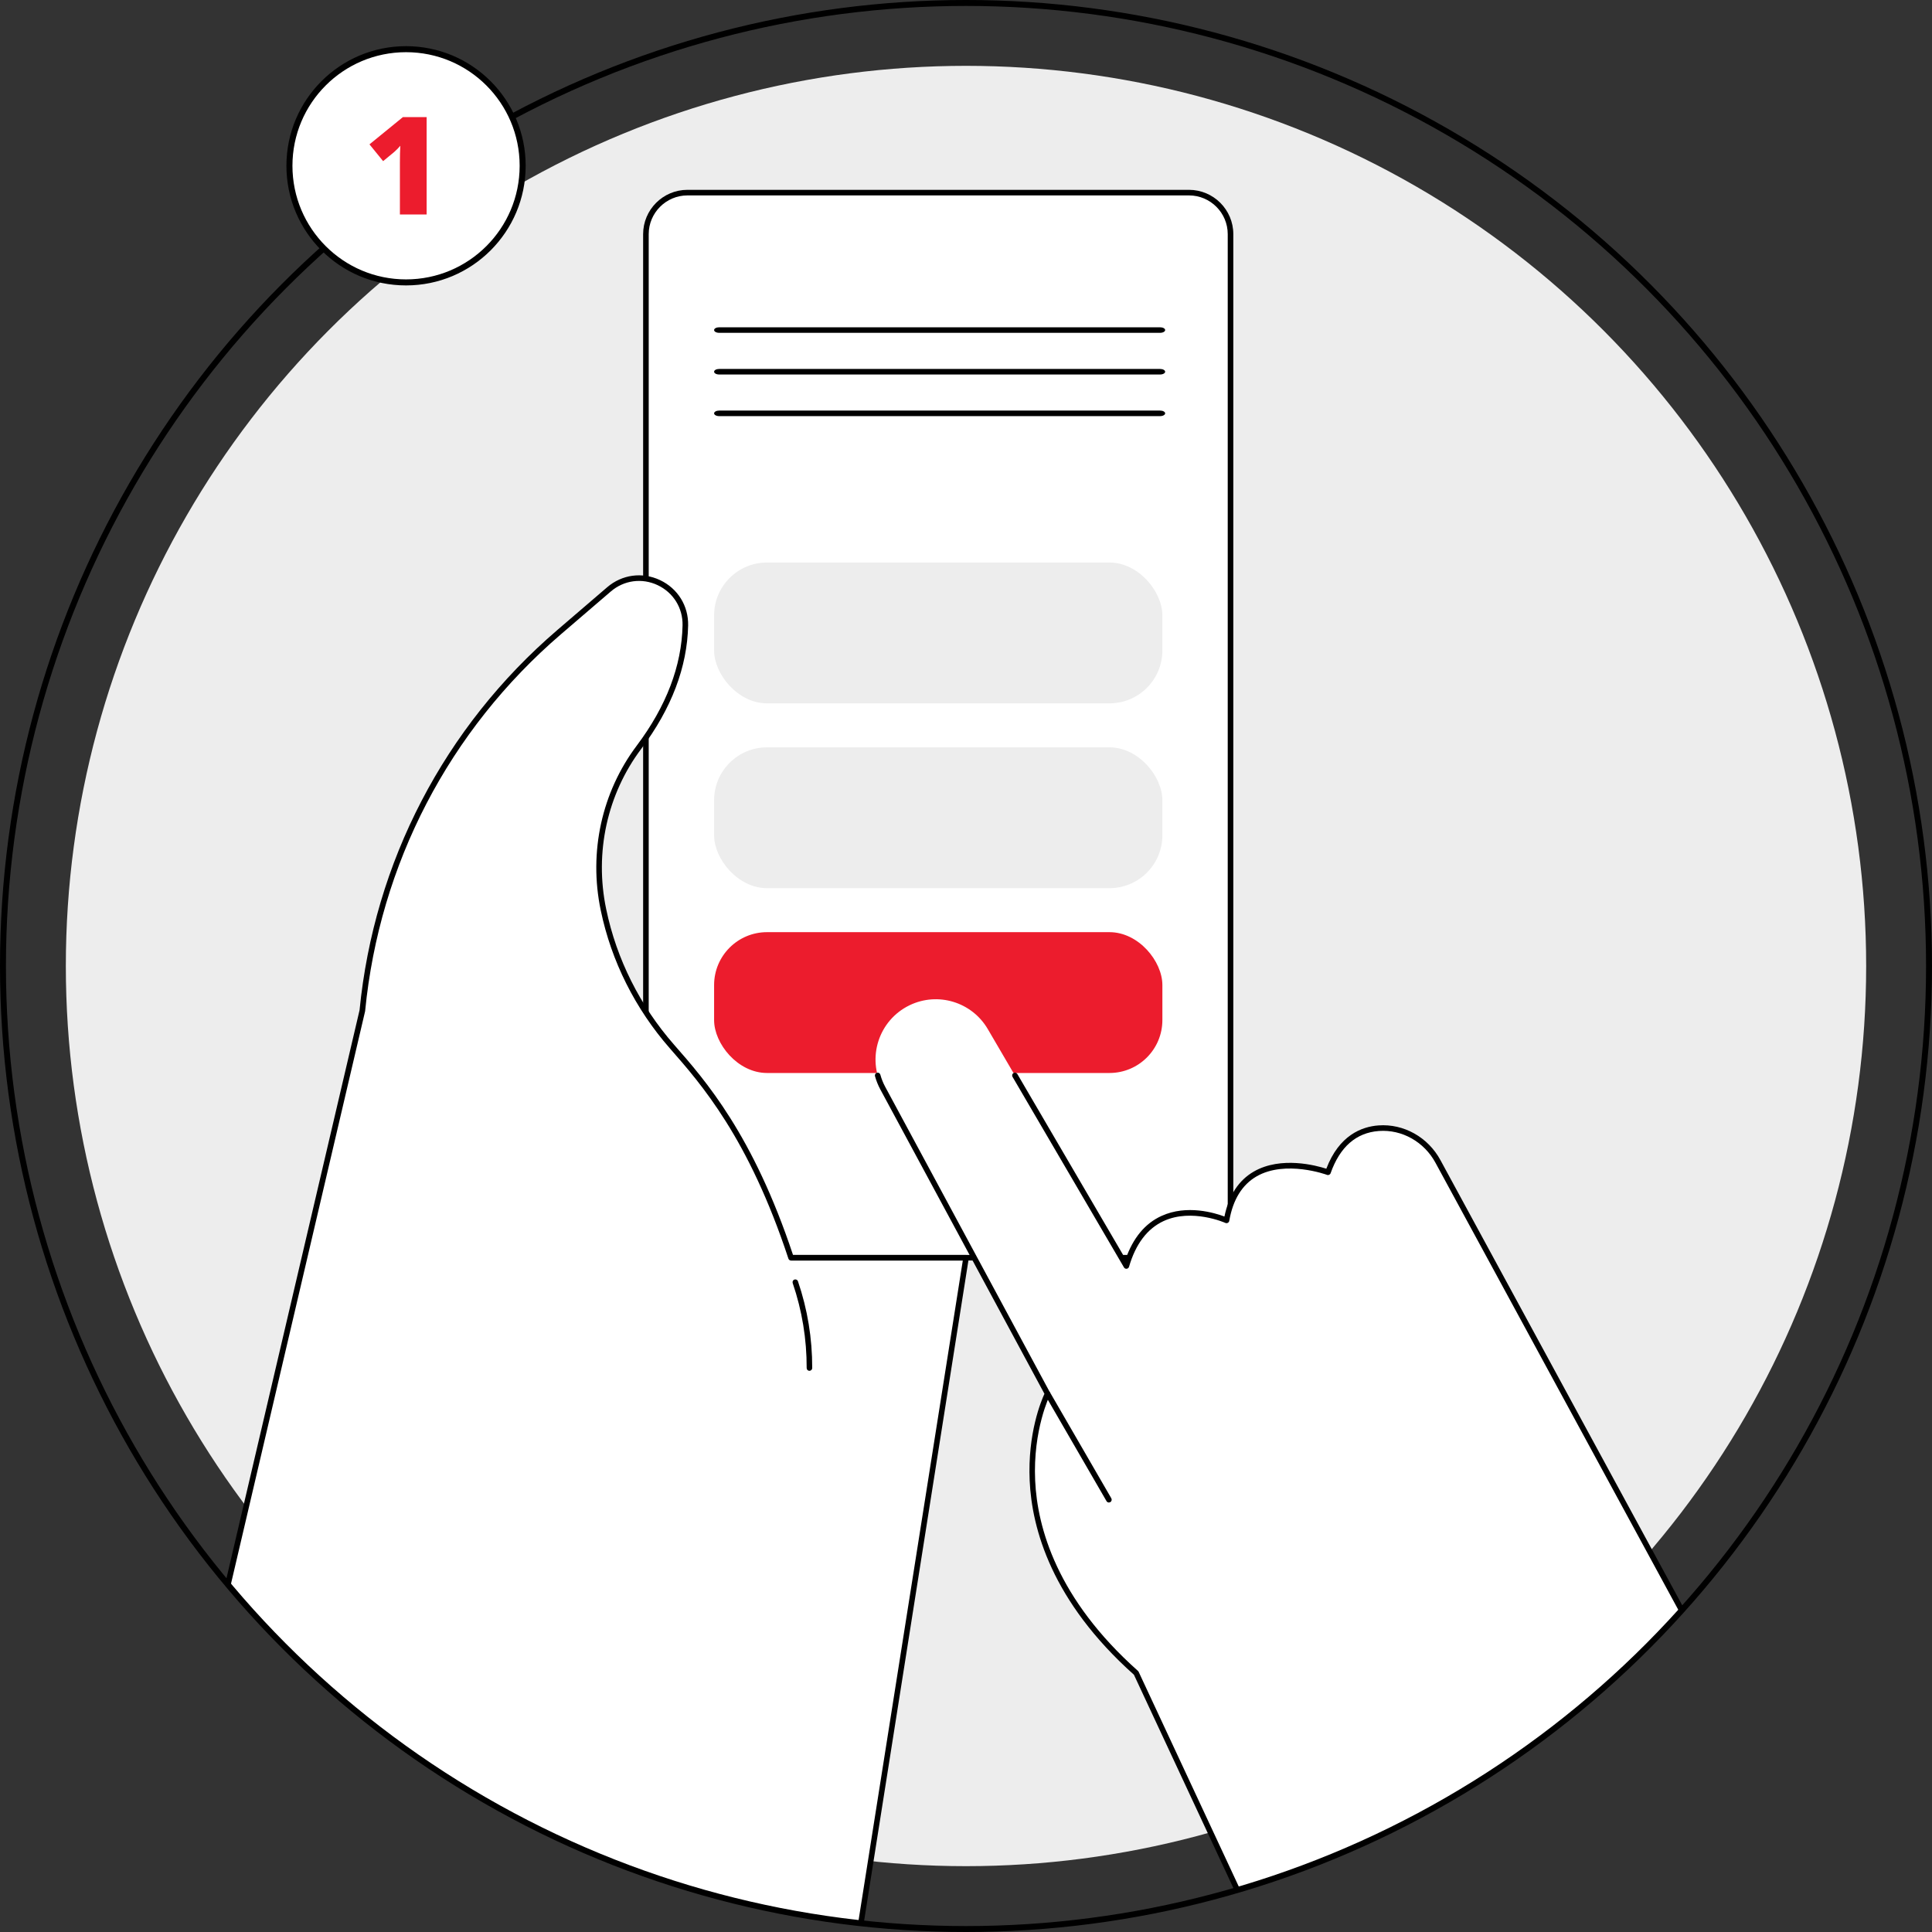 <?xml version="1.0" encoding="UTF-8" standalone="no"?>
<svg
   id="Layer_2"
   data-name="Layer 2"
   viewBox="0 0 481.28 481.28"
   version="1.1"
   sodipodi:docname="step-1-insucorred.svg"
   inkscape:version="1.3.2 (091e20e, 2023-11-25)"
   xmlns:inkscape="http://www.inkscape.org/namespaces/inkscape"
   xmlns:sodipodi="http://sodipodi.sourceforge.net/DTD/sodipodi-0.dtd"
   xmlns="http://www.w3.org/2000/svg"
   xmlns:svg="http://www.w3.org/2000/svg">
  <rect x="0" y="0" width="481.28" height="481.28" fill="#333333" stroke="none"/>
  <sodipodi:namedview
     id="namedview19"
     pagecolor="#ffffff"
     bordercolor="#000000"
     borderopacity="0.25"
     inkscape:showpageshadow="2"
     inkscape:pageopacity="0.0"
     inkscape:pagecheckerboard="0"
     inkscape:deskcolor="#d1d1d1"
     inkscape:zoom="2.528782"
     inkscape:cx="130.89305"
     inkscape:cy="67.819211"
     inkscape:window-width="1512"
     inkscape:window-height="916"
     inkscape:window-x="0"
     inkscape:window-y="38"
     inkscape:window-maximized="0"
     inkscape:current-layer="g18" />
  <defs
     id="defs1">
    <style
       id="style1">
      .cls-1, .cls-2 {
        fill: none;
      }

      .cls-2 {
        stroke-width: 1.48px;
      }

      .cls-2, .cls-3 {
        stroke: #000;
        stroke-miterlimit: 10;
      }

      .cls-4, .cls-3 {
        fill: #fff;
      }

      .cls-5 {
        fill: #ed407b;
      }

      .cls-3 {
        stroke-width: 1.5px;
      }

      .cls-6 {
        fill: #ededed;
      }

      .cls-7 {
        clip-path: url(#clippath);
      }
    </style>
    <clipPath
       id="clippath">
      <circle
         class="cls-1"
         cx="240.64"
         cy="240.64"
         r="239.9"
         id="circle1" />
    </clipPath>
  </defs>
  <g
     id="Layer_1-2"
     data-name="Layer 1">
    <g
       id="g19">
      <g
         id="g17">
        <circle
           class="cls-6"
           cx="240.64"
           cy="240.64"
           r="224.24"
           id="circle2" />
        <g
           class="cls-7"
           clip-path="url(#clippath)"
           id="g16">
          <g
             id="g15">
            <g
               id="g7">
              <g
                 id="g2">
                <rect
                   class="cls-4"
                   x="160.9"
                   y="47.99"
                   width="145.63"
                   height="265.33"
                   rx="10.35"
                   ry="10.35"
                   id="rect2" />
                <path
                   d="M296.19,314h-124.94c-6.09,0-11.04-4.95-11.04-11.04V58.33c0-6.09,4.95-11.04,11.04-11.04h124.94c6.09,0,11.04,4.95,11.04,11.04v244.63c0,6.09-4.95,11.04-11.04,11.04ZM171.25,48.68c-5.32,0-9.65,4.33-9.65,9.65v244.63c0,5.32,4.33,9.65,9.65,9.65h124.94c5.32,0,9.65-4.33,9.65-9.65V58.33c0-5.32-4.33-9.65-9.65-9.65h-124.94Z"
                   id="path2" />
              </g>
              <rect
                 class="cls-6"
                 x="177.89"
                 y="140.13"
                 width="111.67"
                 height="35.08"
                 rx="13.18"
                 ry="13.18"
                 id="rect3" />
              <rect
                 class="cls-6"
                 x="177.89"
                 y="186.17"
                 width="111.67"
                 height="35.08"
                 rx="13.18"
                 ry="13.18"
                 id="rect4" />
              <rect
                 class="cls-5"
                 x="177.89"
                 y="232.21"
                 width="111.67"
                 height="35.08"
                 rx="13.18"
                 ry="13.18"
                 id="rect5"
                 style="fill:#ec1c2d;fill-opacity:1" />
              <path
                 d="M288.99,82.91h-109.84c-.7,0-1.26-.31-1.26-.69s.56-.69,1.26-.69h109.84c.7,0,1.26.31,1.26.69s-.56.69-1.26.69Z"
                 id="path5" />
              <path
                 d="M288.99,93.29h-109.84c-.7,0-1.26-.31-1.26-.69s.56-.69,1.26-.69h109.84c.7,0,1.26.31,1.26.69s-.56.69-1.26.69Z"
                 id="path6" />
              <path
                 d="M288.99,103.66h-109.84c-.7,0-1.26-.31-1.26-.69s.56-.69,1.26-.69h109.84c.7,0,1.26.31,1.26.69s-.56.69-1.26.69Z"
                 id="path7" />
            </g>
            <g
               id="g10">
              <g
                 id="g9">
                <path
                   class="cls-4"
                   d="M47.88,432.66l42.38-180.92c3.58-36.57,21.15-70.35,49.03-94.29l12.41-10.65c7.56-6.49,19.23-.97,19.02,8.98-.18,8.41-2.92,18.86-11.55,30.35-8.66,11.52-11.8,26.27-8.86,40.38l.03.14c2.62,12.63,8.54,24.32,17.05,34.02,8.51,9.7,20.01,23.33,29.66,52.62h43.59l-27.98,177.14-164.78-57.79Z"
                   id="path8" />
                <path
                   d="M47.88,433.36c-.05,0-.11,0-.16-.02-.37-.09-.6-.46-.52-.83l42.37-180.87c3.63-36.91,21.12-70.54,49.27-94.7l12.41-10.65c3.71-3.18,8.75-3.86,13.17-1.78,4.42,2.09,7.1,6.41,7,11.3-.22,10.37-4.15,20.72-11.69,30.75-8.47,11.27-11.66,25.79-8.74,39.83l.03.14c2.57,12.39,8.42,24.04,16.89,33.71,7.85,8.95,19.69,22.45,29.64,52.39h43.09c.2,0,.39.09.53.24.13.15.19.36.16.56l-27.98,177.14c-.06.38-.41.64-.79.58-.38-.06-.64-.41-.58-.79l27.86-176.34h-42.78c-.3,0-.56-.19-.66-.48-9.89-30.01-21.71-43.47-29.53-52.38-8.63-9.84-14.58-21.72-17.21-34.34l-.03-.14c-3-14.43.28-29.35,8.99-40.94,7.36-9.8,11.2-19.87,11.41-29.95.09-4.33-2.29-8.17-6.2-10.02-3.91-1.85-8.39-1.24-11.67,1.57l-12.41,10.65c-27.88,23.93-45.21,57.26-48.79,93.83,0,.03,0,.06-.01.09l-42.38,180.92c-.08.32-.36.54-.67.54Z"
                   id="path9" />
              </g>
              <path
                 d="M201.64,341.49h0c-.38,0-.69-.31-.69-.7.02-7.21-1.15-14.33-3.48-21.16-.12-.36.07-.76.43-.88.36-.12.76.07.88.43,2.38,6.97,3.57,14.24,3.55,21.61,0,.38-.31.69-.69.69Z"
                 id="path10" />
            </g>
            <g
               id="g14">
              <path
                 class="cls-4"
                 d="M283.03,416.76l28.33,60.75,124.7-44.85-77.84-143.31c-2.91-5.39-8.67-8.76-14.78-8.31-4.76.35-9.79,2.92-12.63,10.97,0,0-21.8-8.16-25.28,11.99,0,0-19.12-8.68-24.95,11.37l-34.51-59.01c-3.96-6.77-12.46-9.35-19.51-5.93-7.68,3.73-10.71,13.11-6.66,20.62l41.04,76.13s-17.39,34.43,22.08,69.57Z"
                 id="path11" />
              <path
                 d="M311.36,478.21c-.26,0-.5-.14-.62-.39l-28.27-60.63c-20.48-18.28-25.43-36.38-25.97-48.36-.53-11.77,2.88-19.89,3.68-21.62l-40.88-75.82c-.57-1.05-1.01-2.16-1.33-3.31-.1-.37.12-.75.48-.85.37-.1.75.12.85.48.29,1.04.69,2.06,1.21,3.02l41.04,76.13c.11.2.11.44,0,.64-.04.09-4.27,8.65-3.68,21.34.54,11.71,5.43,29.44,25.61,47.4.07.06.12.13.16.21l28.33,60.75c.17.34.03.76-.32.93-.1.05-.2.07-.3.07Z"
                 id="path12" />
              <path
                 d="M436.06,433.36c-.25,0-.48-.13-.61-.36l-77.84-143.31c-2.83-5.25-8.36-8.37-14.11-7.95-5.67.42-9.71,3.95-12.03,10.51-.06.18-.19.32-.36.4-.17.08-.36.09-.54.02-.1-.04-10.32-3.77-17.53.37-3.61,2.08-5.91,5.81-6.82,11.09-.04.21-.17.39-.36.49-.19.1-.42.11-.61.02-.08-.04-8.35-3.7-15.37-.47-4.07,1.88-6.98,5.71-8.63,11.4-.08.27-.31.46-.58.49-.28.04-.54-.1-.68-.34l-27.76-47.47c-.19-.33-.08-.76.25-.95.33-.19.75-.08.95.25l26.97,46.13c1.84-5.28,4.83-8.9,8.92-10.77,6.35-2.92,13.35-.75,15.7.14,1.08-5.27,3.55-9.04,7.34-11.22,6.77-3.88,15.56-1.49,18.04-.69,3.18-8.34,8.8-10.48,13-10.79,6.29-.46,12.35,2.94,15.44,8.67l77.84,143.31c.18.34.06.76-.28.94-.11.06-.22.08-.33.08Z"
                 id="path13" />
              <path
                 d="M276.24,374.29c-.24,0-.47-.12-.6-.35l-15.28-26.4c-.19-.33-.08-.76.25-.95.33-.19.75-.08.95.25l15.28,26.4c.19.33.08.76-.25.95-.11.06-.23.09-.35.09Z"
                 id="path14" />
            </g>
          </g>
        </g>
        <circle
           class="cls-2"
           cx="240.64"
           cy="240.64"
           r="239.9"
           id="circle16" />
      </g>
      <g
         id="g18">
        <circle
           class="cls-3"
           cx="101.15"
           cy="41.3"
           r="29.05"
           id="circle17" />
        <path
           class="cls-5"
           d="M106.27,53.43h-6.65v-12.84c0-1.56.03-2.99.1-4.28-.41.5-.92,1.02-1.53,1.56l-2.75,2.27-3.4-4.18,8.33-6.79h5.91v24.26Z"
           id="path17"
           style="fill:#ec1c2d;fill-opacity:1" />
      </g>
    </g>
  </g>
</svg>
